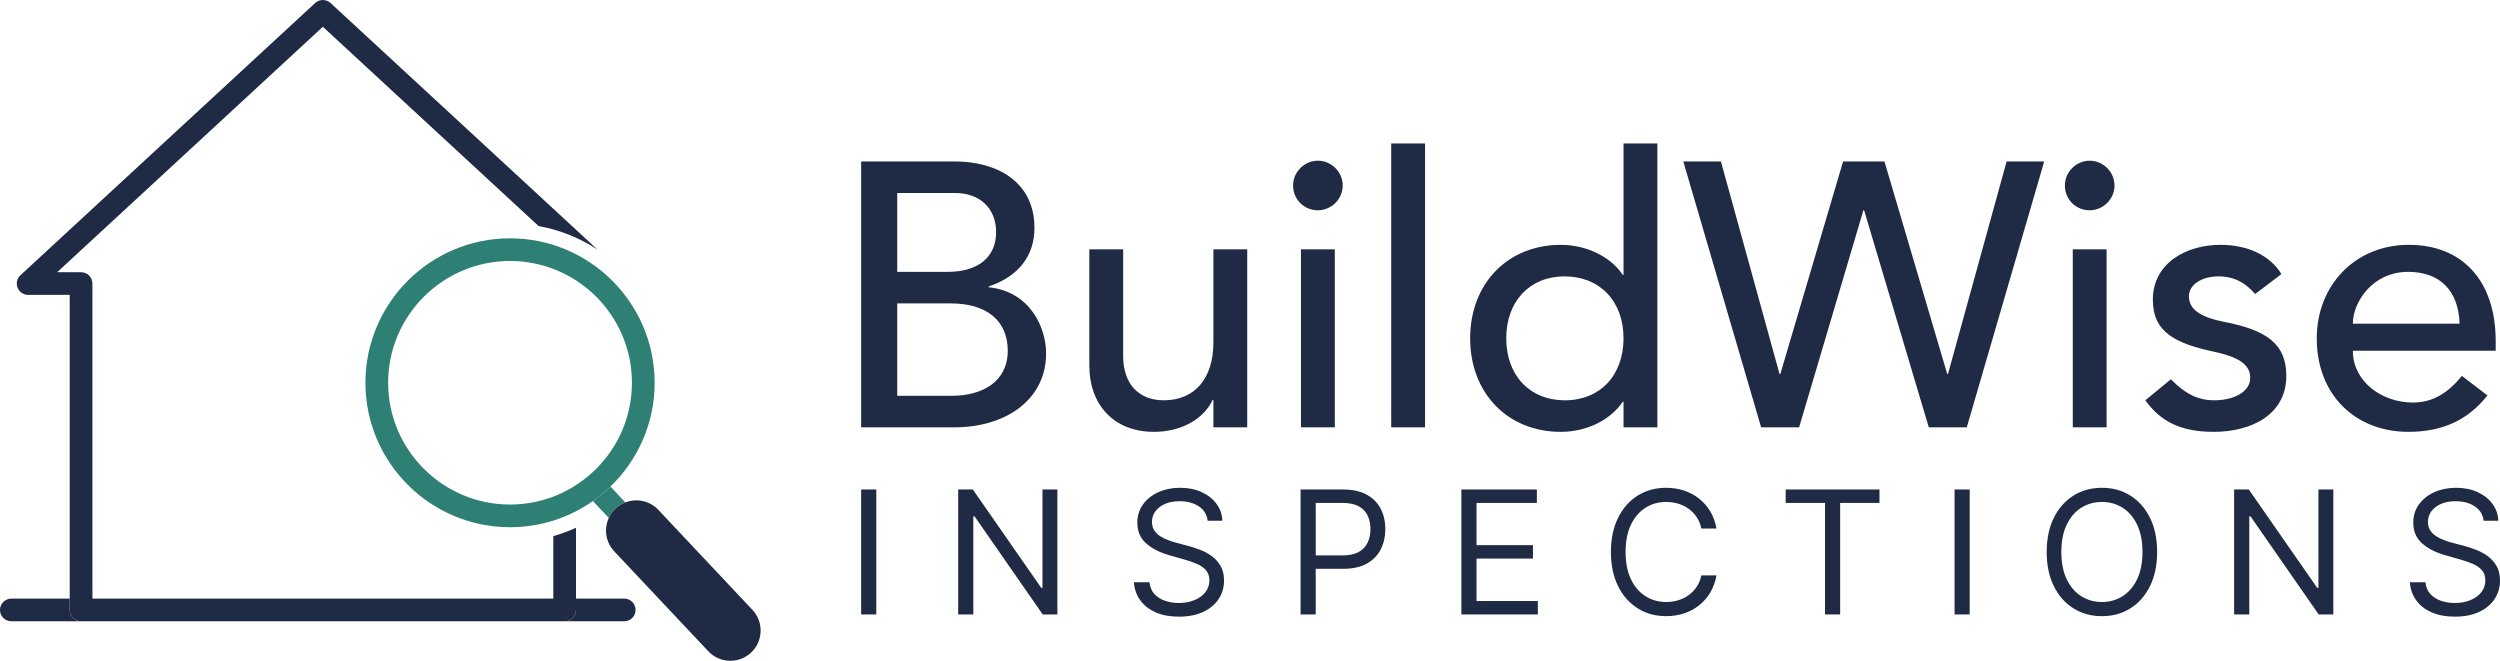 <svg xmlns="http://www.w3.org/2000/svg" width="227" height="60" viewBox="0 0 227 60" fill="none"><path d="M79.567 55.792H78.191V44.446H79.567V55.792Z" fill="#1F2A44"></path><path d="M96.01 44.446V55.792H94.678L88.489 46.884H88.378V55.792H87.003V44.446H88.334L94.545 53.377H94.656V44.446H96.01Z" fill="#1F2A44"></path><path d="M109.656 47.283C109.59 46.721 109.32 46.286 108.847 45.975C108.373 45.665 107.793 45.51 107.105 45.51C106.602 45.51 106.163 45.591 105.788 45.754C105.413 45.916 105.121 46.14 104.912 46.424C104.703 46.709 104.599 47.032 104.599 47.394C104.599 47.696 104.672 47.956 104.818 48.172C104.964 48.388 105.152 48.567 105.381 48.709C105.61 48.852 105.851 48.968 106.102 49.058C106.354 49.149 106.584 49.222 106.795 49.277L107.949 49.587C108.244 49.665 108.574 49.772 108.939 49.909C109.303 50.046 109.652 50.231 109.987 50.465C110.321 50.7 110.598 51 110.816 51.366C111.034 51.732 111.143 52.18 111.143 52.712C111.143 53.325 110.983 53.879 110.664 54.374C110.344 54.87 109.878 55.263 109.266 55.554C108.654 55.846 107.912 55.992 107.04 55.992C106.226 55.992 105.523 55.86 104.929 55.599C104.336 55.336 103.87 54.971 103.532 54.502C103.194 54.032 103.003 53.488 102.958 52.867H104.377C104.414 53.296 104.56 53.649 104.813 53.928C105.066 54.207 105.388 54.414 105.778 54.549C106.168 54.684 106.588 54.751 107.04 54.751C107.565 54.751 108.036 54.665 108.454 54.493C108.872 54.322 109.203 54.082 109.447 53.773C109.691 53.465 109.813 53.104 109.813 52.69C109.813 52.313 109.707 52.007 109.496 51.771C109.286 51.534 109.008 51.342 108.665 51.195C108.321 51.047 107.949 50.917 107.55 50.807L106.153 50.408C105.265 50.153 104.563 49.789 104.045 49.316C103.527 48.844 103.269 48.225 103.269 47.46C103.269 46.825 103.442 46.27 103.787 45.796C104.133 45.321 104.599 44.952 105.185 44.687C105.771 44.423 106.427 44.291 107.151 44.291C107.884 44.291 108.535 44.421 109.103 44.681C109.673 44.942 110.124 45.297 110.459 45.748C110.794 46.199 110.971 46.71 110.989 47.283H109.658H109.656Z" fill="#1F2A44"></path><path d="M118.092 55.792V44.446H121.929C122.82 44.446 123.55 44.606 124.117 44.925C124.685 45.245 125.105 45.676 125.379 46.219C125.652 46.762 125.789 47.367 125.789 48.036C125.789 48.705 125.654 49.312 125.382 49.859C125.11 50.406 124.692 50.84 124.126 51.163C123.56 51.487 122.835 51.648 121.952 51.648H119.201V50.429H121.908C122.518 50.429 123.008 50.324 123.378 50.114C123.747 49.903 124.016 49.618 124.185 49.257C124.353 48.897 124.437 48.49 124.437 48.036C124.437 47.582 124.353 47.175 124.185 46.817C124.017 46.459 123.746 46.177 123.372 45.972C122.999 45.767 122.503 45.665 121.886 45.665H119.468V55.792H118.092H118.092Z" fill="#1F2A44"></path><path d="M132.692 55.792V44.446H139.547V45.665H134.068V49.499H139.192V50.718H134.068V54.573H139.636V55.792H132.692Z" fill="#1F2A44"></path><path d="M155.856 47.992H154.481C154.4 47.597 154.258 47.249 154.056 46.95C153.855 46.651 153.611 46.399 153.324 46.194C153.038 45.989 152.721 45.835 152.373 45.731C152.026 45.627 151.664 45.576 151.287 45.576C150.599 45.576 149.977 45.75 149.421 46.097C148.864 46.444 148.422 46.956 148.095 47.632C147.768 48.307 147.604 49.137 147.604 50.119C147.604 51.102 147.768 51.931 148.095 52.607C148.422 53.283 148.864 53.794 149.421 54.142C149.977 54.489 150.599 54.663 151.287 54.663C151.664 54.663 152.026 54.611 152.373 54.507C152.721 54.404 153.038 54.25 153.324 54.044C153.611 53.84 153.855 53.587 154.056 53.285C154.258 52.985 154.4 52.638 154.481 52.246H155.856C155.753 52.826 155.565 53.345 155.291 53.803C155.017 54.261 154.676 54.65 154.27 54.97C153.863 55.289 153.408 55.532 152.902 55.698C152.398 55.864 151.859 55.947 151.286 55.947C150.317 55.947 149.456 55.711 148.702 55.238C147.948 54.765 147.354 54.093 146.921 53.221C146.489 52.35 146.272 51.316 146.272 50.119C146.272 48.922 146.489 47.888 146.921 47.017C147.354 46.145 147.947 45.473 148.702 45C149.456 44.527 150.317 44.291 151.286 44.291C151.859 44.291 152.398 44.374 152.902 44.541C153.408 44.707 153.863 44.949 154.27 45.269C154.676 45.588 155.017 45.976 155.291 46.432C155.564 46.888 155.753 47.408 155.856 47.992Z" fill="#1F2A44"></path><path d="M162.139 45.665V44.446H170.657V45.665H167.086V55.792H165.71V45.665H162.139Z" fill="#1F2A44"></path><path d="M178.848 55.792H177.473V44.446H178.848V55.792Z" fill="#1F2A44"></path><path d="M194.536 50.119C194.536 49.137 194.373 48.307 194.045 47.632C193.718 46.956 193.276 46.444 192.72 46.097C192.163 45.75 191.541 45.576 190.853 45.576C190.166 45.576 189.544 45.75 188.987 46.097C188.431 46.444 187.989 46.956 187.662 47.632C187.335 48.307 187.171 49.137 187.171 50.119C187.171 51.102 187.335 51.931 187.662 52.607C187.989 53.282 188.431 53.794 188.987 54.142C189.544 54.489 190.166 54.663 190.853 54.663C191.541 54.663 192.163 54.489 192.72 54.142C193.276 53.794 193.718 53.282 194.045 52.607C194.373 51.931 194.536 51.102 194.536 50.119ZM195.867 50.119C195.867 51.316 195.651 52.35 195.218 53.221C194.786 54.093 194.193 54.765 193.438 55.239C192.684 55.711 191.822 55.948 190.853 55.948C189.885 55.948 189.024 55.711 188.269 55.239C187.514 54.766 186.921 54.094 186.489 53.221C186.056 52.35 185.84 51.316 185.84 50.119C185.84 48.923 186.056 47.888 186.489 47.017C186.921 46.145 187.514 45.473 188.269 45.001C189.023 44.528 189.885 44.291 190.853 44.291C191.822 44.291 192.683 44.528 193.438 45.001C194.192 45.473 194.785 46.145 195.218 47.017C195.651 47.889 195.867 48.923 195.867 50.119Z" fill="#1F2A44"></path><path d="M211.866 44.446V55.792H210.535L204.346 46.884H204.235V55.792H202.859V44.446H204.19L210.402 53.377H210.513V44.446H211.866Z" fill="#1F2A44"></path><path d="M225.514 47.283C225.447 46.721 225.177 46.286 224.704 45.975C224.231 45.665 223.65 45.51 222.963 45.51C222.46 45.51 222.021 45.591 221.646 45.754C221.27 45.916 220.978 46.14 220.769 46.424C220.56 46.709 220.456 47.032 220.456 47.394C220.456 47.696 220.529 47.956 220.675 48.172C220.821 48.388 221.008 48.567 221.237 48.709C221.467 48.852 221.707 48.968 221.959 49.058C222.21 49.149 222.441 49.222 222.652 49.277L223.805 49.587C224.101 49.665 224.431 49.772 224.795 49.909C225.16 50.046 225.509 50.231 225.843 50.465C226.178 50.7 226.455 51 226.672 51.366C226.891 51.732 227 52.18 227 52.712C227 53.325 226.84 53.879 226.52 54.374C226.2 54.87 225.734 55.263 225.122 55.554C224.51 55.846 223.768 55.992 222.896 55.992C222.082 55.992 221.379 55.86 220.785 55.599C220.191 55.336 219.726 54.971 219.387 54.502C219.049 54.032 218.858 53.488 218.813 52.867H220.234C220.27 53.296 220.415 53.649 220.669 53.928C220.922 54.207 221.244 54.414 221.634 54.549C222.024 54.684 222.444 54.751 222.896 54.751C223.421 54.751 223.892 54.665 224.31 54.493C224.728 54.322 225.059 54.082 225.303 53.773C225.547 53.465 225.669 53.104 225.669 52.69C225.669 52.313 225.564 52.007 225.353 51.771C225.142 51.534 224.865 51.342 224.521 51.195C224.177 51.047 223.806 50.917 223.406 50.807L222.009 50.408C221.122 50.153 220.419 49.789 219.902 49.316C219.384 48.844 219.125 48.225 219.125 47.46C219.125 46.825 219.298 46.27 219.644 45.796C219.989 45.321 220.456 44.952 221.042 44.687C221.628 44.423 222.283 44.291 223.007 44.291C223.74 44.291 224.39 44.421 224.959 44.681C225.529 44.942 225.98 45.297 226.315 45.748C226.65 46.199 226.827 46.71 226.845 47.283H225.514Z" fill="#1F2A44"></path><path d="M6.329 55.382V54.353H1.031C0.462 54.353 0 54.814 0 55.382C0 55.951 0.462 56.412 1.031 56.412H7.36C6.791 56.412 6.329 55.951 6.329 55.382Z" fill="#1F2A44"></path><path d="M51.27 56.412H56.678C57.248 56.412 57.709 55.951 57.709 55.382C57.709 54.814 57.248 54.353 56.678 54.353H52.302V55.382C52.302 55.951 51.84 56.412 51.271 56.412H51.27Z" fill="#1F2A44"></path><path d="M50.239 54.353H8.391V25.747C8.391 25.178 7.929 24.717 7.36 24.717H5.19L29.315 2.432L48.902 20.525C50.848 20.876 52.658 21.614 54.25 22.659L30.015 0.274C29.62 -0.091 29.01 -0.091 28.615 0.274L1.857 24.99C1.545 25.278 1.442 25.727 1.596 26.122C1.751 26.517 2.132 26.776 2.557 26.776H6.329V54.353V55.382C6.329 55.951 6.791 56.412 7.36 56.412H51.271C51.84 56.412 52.302 55.951 52.302 55.382V54.353V47.924C51.639 48.225 50.951 48.478 50.24 48.677V54.353H50.239Z" fill="#1F2A44"></path><path d="M56.78 45.618L56.356 45.168L55.427 44.181C54.932 44.66 54.399 45.099 53.834 45.495L54.771 46.491L55.277 47.029C55.42 46.717 55.624 46.426 55.89 46.176C56.156 45.927 56.459 45.742 56.779 45.618H56.78Z" fill="#2E8075"></path><path d="M68.319 55.373L59.778 46.297C58.987 45.458 57.794 45.226 56.781 45.619C56.46 45.743 56.157 45.927 55.892 46.177C55.626 46.426 55.422 46.718 55.279 47.029C54.824 48.015 54.981 49.219 55.771 50.059L64.312 59.134C64.853 59.709 65.583 60 66.316 60C66.991 60 67.668 59.753 68.199 59.255C69.305 58.215 69.359 56.478 68.319 55.373Z" fill="#1F2A44"></path><path d="M46.311 45.812C40.208 45.812 35.243 40.852 35.243 34.755C35.243 28.659 40.208 23.698 46.311 23.698C52.414 23.698 57.379 28.659 57.379 34.755C57.379 40.852 52.414 45.812 46.311 45.812ZM46.311 21.639C39.071 21.639 33.181 27.522 33.181 34.755C33.181 41.987 39.071 47.871 46.311 47.871C49.108 47.871 51.702 46.99 53.835 45.495C54.4 45.099 54.933 44.66 55.428 44.181C57.9 41.794 59.441 38.452 59.441 34.755C59.441 27.522 53.552 21.639 46.312 21.639H46.311Z" fill="#2E8075"></path><path d="M78.191 38.803H86.623C91.402 38.803 94.986 36.245 94.986 32.086C94.986 29.801 93.587 26.493 89.797 26.084H89.764V26.016C92.494 25.096 93.928 23.22 93.928 20.697C93.928 16.469 90.481 14.661 86.725 14.661H78.192V38.804L78.191 38.803ZM81.468 35.939V27.55H86.35C89.593 27.55 91.504 29.119 91.504 31.847C91.504 34.643 89.217 35.939 86.418 35.939H81.468ZM81.468 24.686V17.525H86.725C88.944 17.525 90.446 18.889 90.446 21.071C90.446 23.39 88.773 24.686 86.042 24.686H81.468ZM98.911 22.64V33.176C98.911 36.825 101.198 39.212 104.782 39.212C107.172 39.212 109.254 38.12 110.108 36.313H110.176V38.802H113.248V22.639H110.176V31.096C110.176 34.301 108.537 36.347 105.67 36.347C103.383 36.347 101.983 34.847 101.983 32.324V22.639H98.911V22.64ZM119.665 14.592C118.471 14.592 117.412 15.581 117.412 16.843C117.412 18.105 118.402 19.094 119.665 19.094C120.86 19.094 121.918 18.105 121.918 16.843C121.918 15.615 120.894 14.592 119.665 14.592ZM121.201 22.64H118.129V38.803H121.201V22.64ZM129.393 13.024H126.321V38.803H129.393V13.024ZM141.716 39.212C143.969 39.212 146.154 38.223 147.349 36.484H147.417V38.803H150.489V13.024H147.417V24.959H147.349C146.188 23.221 143.935 22.232 141.716 22.232C136.937 22.232 133.49 25.71 133.49 30.722C133.49 35.735 136.937 39.213 141.716 39.213V39.212ZM136.767 30.722C136.767 27.346 138.917 25.095 142.058 25.095C145.232 25.095 147.417 27.312 147.417 30.722C147.417 34.064 145.3 36.348 142.092 36.348C138.917 36.348 136.767 34.098 136.767 30.722ZM152.844 14.661L159.91 38.803H163.358L169.195 19.094H169.263L175.135 38.803H178.583L185.614 14.661H182.201L176.876 33.961H176.808L171.108 14.661H167.353L161.653 33.961H161.584L156.259 14.661H152.846H152.844ZM189.744 14.592C188.549 14.592 187.491 15.581 187.491 16.843C187.491 18.105 188.481 19.094 189.744 19.094C190.939 19.094 191.997 18.105 191.997 16.843C191.997 15.615 190.973 14.592 189.744 14.592ZM191.28 22.64H188.208V38.803H191.28V22.64ZM201.623 22.23C198.551 22.23 195.479 23.867 195.479 27.209C195.479 30.141 197.459 31.198 201.247 31.983C203.193 32.426 204.32 33.074 204.32 34.302C204.32 35.632 202.749 36.348 201.043 36.348C199.711 36.348 198.517 35.87 197.117 34.438L194.795 36.348C196.195 38.291 198.038 39.212 201.008 39.212C204.387 39.212 207.596 37.677 207.596 34.131C207.596 31.198 205.787 29.971 201.93 29.22C200.052 28.845 198.755 28.231 198.755 26.901C198.755 25.844 199.915 25.094 201.452 25.094C202.988 25.094 204.012 25.81 204.763 26.697L207.152 24.889C206.128 23.184 204.08 22.23 201.622 22.23L201.623 22.23ZM218.724 22.23C213.809 22.23 210.361 25.947 210.361 30.721C210.361 35.87 213.877 39.212 218.69 39.212C221.796 39.212 224.118 38.12 225.859 35.904L223.538 34.131C222.343 35.597 220.977 36.552 219.1 36.552C216.267 36.552 213.639 34.642 213.639 31.846H226.61V30.994C226.61 25.401 223.504 22.23 218.725 22.23L218.724 22.23ZM223.333 29.391H213.638C213.638 27.448 215.413 24.685 218.656 24.685C221.523 24.685 223.23 26.356 223.332 29.391H223.333Z" fill="#1F2A44"></path></svg>